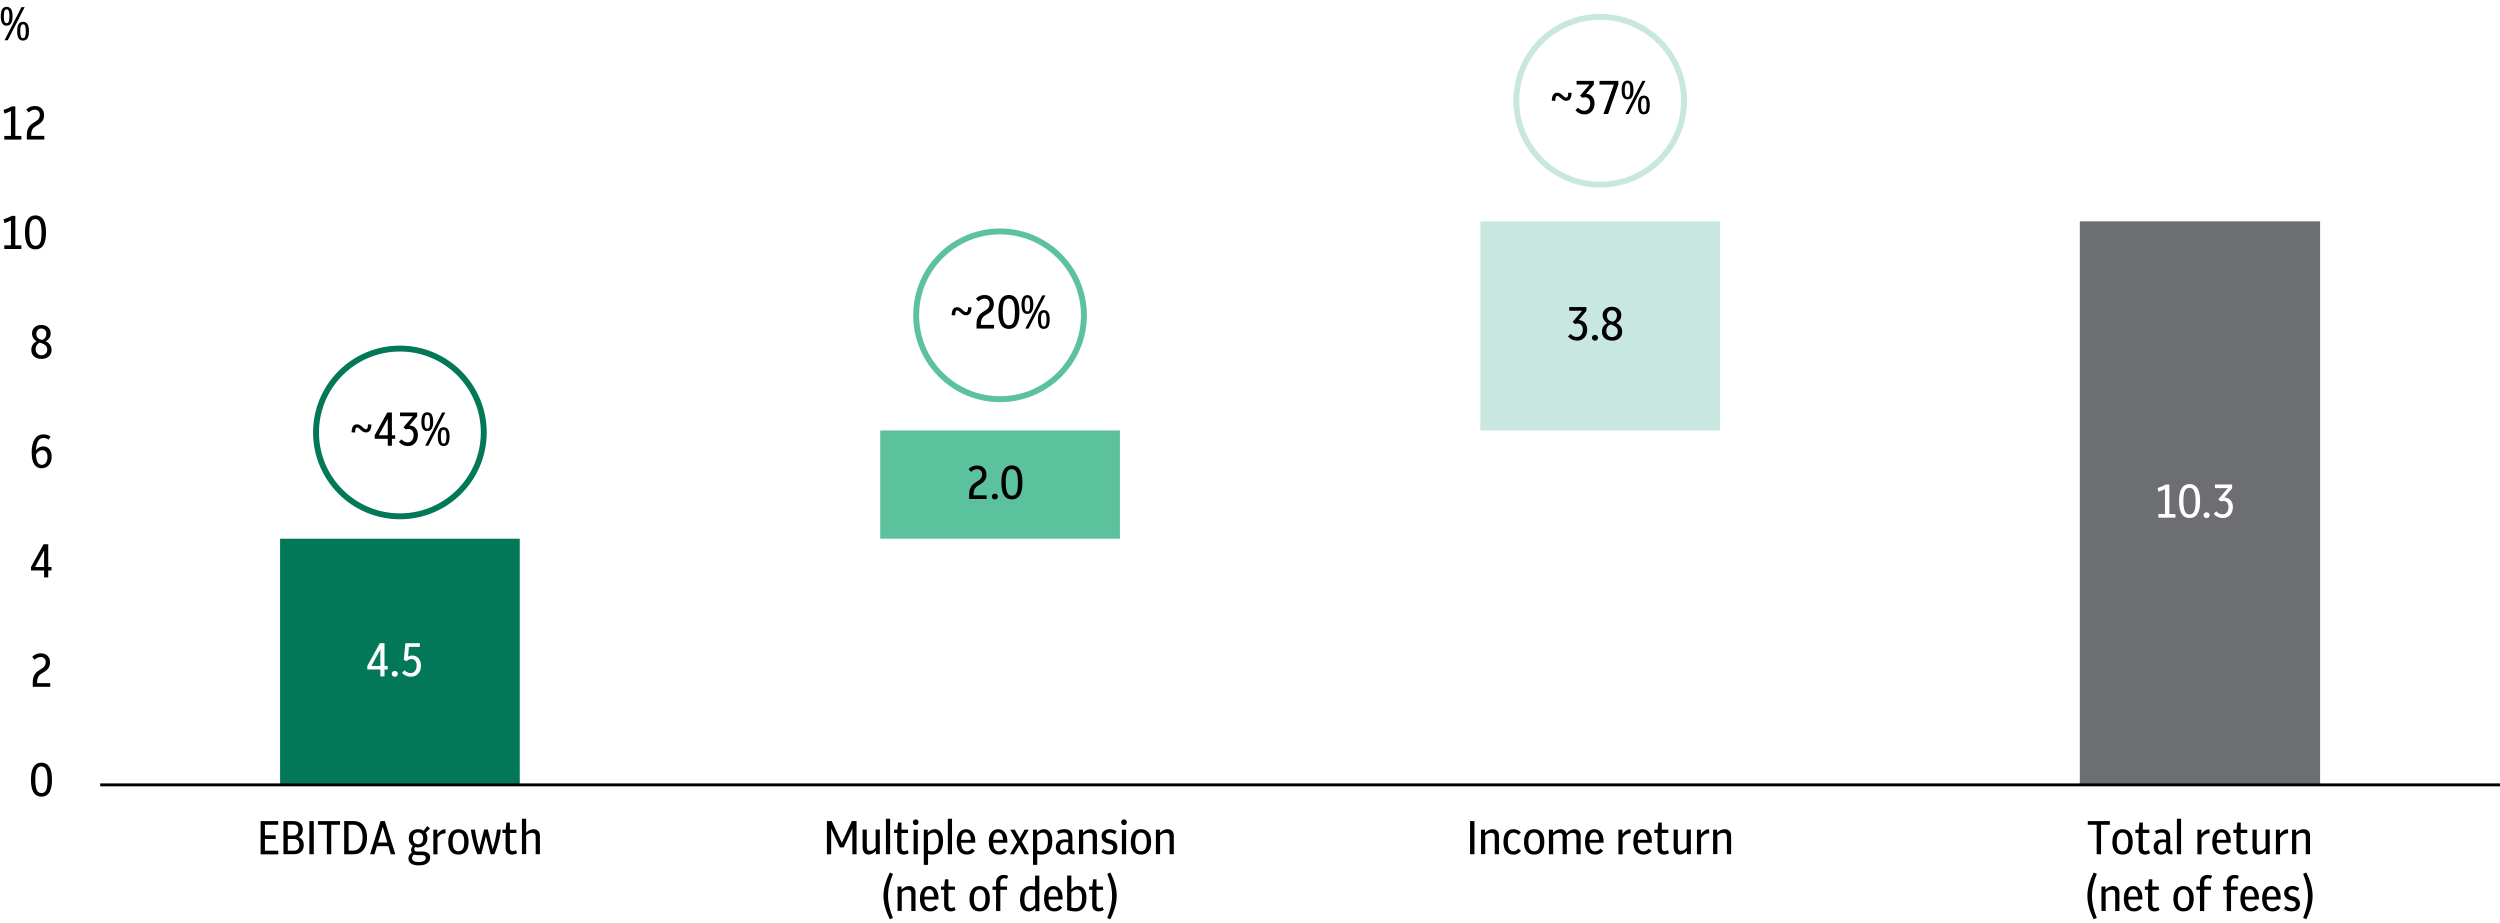 <?xml version="1.0" encoding="UTF-8"?>
<svg id="Layer_2" data-name="Layer 2" xmlns="http://www.w3.org/2000/svg" viewBox="0 0 422.36 155.91">
  <defs>
    <style>
      .cls-1 {
        fill: #fff;
      }

      .cls-2 {
        stroke: #c8e7e0;
      }

      .cls-2, .cls-3, .cls-4, .cls-5 {
        fill: none;
      }

      .cls-2, .cls-3, .cls-5 {
        stroke-miterlimit: 8;
      }

      .cls-3 {
        stroke: #5cc19d;
      }

      .cls-4 {
        stroke: #000;
        stroke-linejoin: round;
        stroke-width: .5px;
      }

      .cls-6 {
        fill: #6d6e71;
      }

      .cls-6, .cls-7, .cls-8, .cls-9 {
        fill-rule: evenodd;
      }

      .cls-7 {
        fill: #027858;
      }

      .cls-8 {
        fill: #5cc19d;
      }

      .cls-9 {
        fill: #c8e7e0;
      }

      .cls-5 {
        stroke: #027858;
      }
    </style>
  </defs>
  <rect class="cls-1" y="0" width="422.36" height="155.91"/>
  <path d="M1.12,4.34c-.34,0-.59-.13-.75-.4-.16-.26-.24-.66-.24-1.19s.08-.93.24-1.19c.16-.27.41-.4.75-.4s.6.13.76.4c.16.27.24.66.24,1.18s-.08.92-.24,1.19c-.16.27-.41.4-.76.4ZM1.12,3.91c.17,0,.29-.09.36-.27.07-.18.11-.48.11-.89s-.04-.72-.11-.9c-.07-.18-.19-.27-.36-.27s-.28.09-.36.27c-.07.18-.11.48-.11.9s.04.71.11.89c.07.18.19.27.36.27ZM.77,6.8L3.63,1.2h.54L1.31,6.8h-.54ZM3.89,6.86c-.34,0-.59-.13-.75-.4s-.24-.66-.24-1.19.08-.93.24-1.19.41-.4.75-.4.6.13.76.4.24.66.24,1.18-.08.92-.24,1.19c-.16.27-.41.4-.76.4ZM3.89,6.44c.17,0,.29-.09.36-.27.07-.18.11-.48.11-.89s-.04-.72-.11-.9-.19-.27-.36-.27-.28.09-.36.27c-.07.18-.11.48-.11.9s.04.71.11.89c.07.18.19.27.36.27Z"/>
  <g>
    <path d="M7,134.59c-.36,0-.68-.1-.94-.29-.26-.19-.47-.5-.61-.92-.14-.42-.22-.97-.22-1.66s.07-1.23.22-1.66c.14-.42.35-.73.61-.92.26-.19.58-.29.94-.29s.68.1.95.29c.26.19.47.5.61.92.14.42.22.97.22,1.66s-.07,1.23-.22,1.66c-.14.42-.35.73-.61.92-.26.19-.58.29-.95.29ZM7,133.98c.23,0,.43-.07.58-.21.15-.14.27-.38.34-.7s.11-.77.11-1.32-.04-1-.12-1.34c-.08-.33-.2-.57-.35-.71-.15-.14-.34-.22-.57-.22s-.42.07-.58.21-.27.38-.34.7c-.08.33-.11.76-.11,1.32s.04,1.01.12,1.34c.08.33.2.57.35.71.15.14.34.22.56.22Z"/>
    <path d="M5.53,116.04v-.71c0-.47.08-.88.24-1.21s.42-.62.79-.85l.56-.36c.22-.15.38-.31.47-.48s.14-.35.14-.55c0-.27-.08-.49-.23-.65-.15-.16-.36-.24-.63-.24-.35,0-.69.16-1.03.47l-.4-.49c.22-.21.45-.36.68-.46.24-.1.49-.14.77-.14.48,0,.86.14,1.14.42.28.28.42.65.42,1.13,0,.33-.07.61-.21.86-.14.25-.37.48-.7.69l-.61.38c-.44.29-.66.75-.66,1.4v.16h2.22v.62h-2.96Z"/>
    <path d="M7.45,97.55v-1.17h-2.21v-.59l2.12-3.84h.79v3.84h.55v.59h-.55v1.17h-.7ZM5.93,95.79h1.52v-2.77l-1.52,2.77Z"/>
    <path d="M7.07,79.12c-.55,0-.97-.22-1.27-.66-.3-.44-.45-1.12-.45-2.06s.18-1.7.53-2.23c.35-.53.84-.79,1.48-.79.44,0,.83.13,1.17.38l-.31.51c-.28-.19-.56-.28-.86-.28-.79,0-1.22.69-1.28,2.07.33-.43.74-.64,1.25-.64.41,0,.75.15,1.01.46.26.31.39.73.39,1.27,0,.39-.07.73-.21,1.02s-.34.52-.58.68c-.25.16-.53.24-.86.24ZM7.15,76.05c-.42,0-.78.25-1.07.74.05,1.16.37,1.74.98,1.74.3,0,.53-.12.7-.37.17-.25.26-.56.26-.95s-.08-.67-.24-.86c-.16-.19-.37-.29-.62-.29Z"/>
    <path d="M7,60.63c-.52,0-.93-.14-1.24-.41-.31-.27-.47-.64-.47-1.11,0-.65.3-1.13.89-1.44-.25-.15-.43-.35-.57-.58-.13-.23-.2-.49-.2-.77s.07-.53.2-.74c.14-.21.32-.38.56-.5.23-.12.5-.18.81-.18s.58.06.82.18.42.29.56.5c.14.21.2.45.2.73,0,.59-.28,1.04-.85,1.34.31.15.56.35.74.6.18.25.26.54.26.88,0,.31-.07.58-.22.8-.14.22-.34.4-.6.52-.26.13-.56.19-.9.19ZM6.03,59c0,.31.09.56.28.74.18.19.42.28.69.28s.52-.09.7-.26c.18-.17.28-.41.28-.7s-.1-.53-.3-.71-.47-.32-.82-.41c-.05-.02-.11-.03-.16-.05-.21.1-.38.25-.5.44s-.18.41-.18.67ZM6.14,56.43c0,.27.08.49.23.64.15.16.4.28.74.36.25-.09.43-.23.55-.41.11-.18.17-.39.17-.62,0-.28-.08-.5-.24-.66s-.37-.24-.61-.24-.45.08-.6.25-.24.39-.24.68Z"/>
    <g>
      <path d="M.73,42.07v-.62h1.12v-4.22c-.18.1-.35.18-.52.25-.17.07-.36.14-.56.21l-.18-.63c.26-.08.51-.17.74-.27.23-.1.45-.21.66-.32h.6v4.98h1.02v.62H.73Z"/>
      <path d="M5.99,42.13c-.36,0-.68-.1-.94-.29-.26-.19-.47-.5-.61-.92-.14-.42-.22-.97-.22-1.66s.07-1.23.22-1.66c.14-.42.35-.73.61-.92.26-.19.58-.29.94-.29s.68.1.95.29c.26.19.47.5.61.92.14.42.22.97.22,1.66s-.07,1.23-.22,1.66c-.14.42-.35.73-.61.92-.26.19-.58.29-.95.29ZM5.99,41.52c.23,0,.43-.07.58-.21.15-.14.27-.37.34-.7s.11-.77.11-1.32-.04-1-.12-1.34c-.08-.33-.2-.57-.35-.71-.15-.14-.34-.22-.57-.22s-.42.07-.58.21-.27.37-.34.7c-.08.33-.11.77-.11,1.32s.04,1.01.12,1.34.2.57.35.71c.15.14.34.22.56.22Z"/>
    </g>
    <g>
      <path d="M.73,23.58v-.62h1.12v-4.22c-.18.1-.35.18-.52.25-.17.07-.36.14-.56.21l-.18-.63c.26-.08.51-.17.74-.27.23-.1.45-.21.66-.32h.6v4.98h1.02v.62H.73Z"/>
      <path d="M4.53,23.58v-.71c0-.47.08-.88.24-1.21.16-.33.42-.62.79-.85l.56-.36c.22-.15.38-.31.47-.48s.14-.35.14-.55c0-.27-.08-.49-.23-.65-.15-.16-.36-.24-.63-.24-.35,0-.69.16-1.03.47l-.4-.49c.22-.21.45-.36.68-.46s.49-.14.77-.14c.48,0,.86.14,1.14.42.28.28.42.65.42,1.13,0,.33-.07.61-.21.86-.14.25-.37.48-.7.69l-.61.38c-.44.29-.66.75-.66,1.4v.16h2.22v.62h-2.96Z"/>
    </g>
  </g>
  <polygon class="cls-8" points="148.71 72.72 189.2 72.72 189.2 91.01 148.71 91.01 148.71 72.72 148.71 72.72"/>
  <polygon class="cls-9" points="250.1 37.4 290.58 37.4 290.58 72.72 250.1 72.72 250.1 37.4 250.1 37.4"/>
  <polygon class="cls-6" points="351.37 37.4 391.97 37.4 391.97 132.6 351.37 132.6 351.37 37.4 351.37 37.4"/>
  <polygon class="cls-7" points="47.32 91.01 87.81 91.01 87.81 132.6 47.32 132.6 47.32 91.01 47.32 91.01"/>
  <g>
    <path class="cls-1" d="M64.26,114.27v-1.17h-2.21v-.59l2.12-3.84h.79v3.84h.55v.59h-.55v1.17h-.71ZM62.74,112.51h1.52v-2.77l-1.52,2.77Z"/>
    <path class="cls-1" d="M66.69,114.34c-.14,0-.26-.05-.36-.14-.1-.1-.15-.22-.15-.36s.05-.26.15-.35c.1-.1.22-.14.36-.14s.27.05.37.14c.1.1.15.21.15.35s-.05.26-.15.36c-.1.1-.22.14-.37.14Z"/>
    <path class="cls-1" d="M69.41,114.34c-.29,0-.56-.06-.82-.18s-.48-.28-.67-.48l.42-.44c.31.32.66.48,1.03.48.3,0,.54-.12.73-.35.19-.23.29-.53.29-.9s-.08-.62-.23-.82-.37-.3-.66-.3c-.31,0-.59.12-.82.35l-.46-.21.27-2.83h2.44v.62h-1.84l-.15,1.65c.22-.12.45-.18.7-.18.44,0,.8.15,1.07.46.28.31.41.73.41,1.26,0,.37-.07.69-.21.97-.14.28-.34.49-.6.65s-.55.23-.9.23Z"/>
  </g>
  <g>
    <path d="M163.73,84.31v-.71c0-.47.08-.88.24-1.21s.42-.62.79-.85l.56-.36c.22-.15.38-.31.47-.48s.14-.35.14-.55c0-.27-.08-.49-.23-.65-.15-.16-.36-.24-.63-.24-.35,0-.69.16-1.03.47l-.4-.49c.22-.21.45-.36.68-.46s.49-.14.77-.14c.48,0,.86.14,1.14.42.28.28.42.65.42,1.13,0,.33-.07.61-.21.86-.14.25-.37.48-.7.69l-.61.38c-.44.29-.66.75-.66,1.4v.16h2.22v.62h-2.96Z"/>
    <path d="M168.07,84.38c-.14,0-.26-.05-.36-.14-.1-.1-.15-.22-.15-.36s.05-.26.15-.35.22-.14.36-.14.27.05.36.14.15.21.15.35-.05.26-.15.36c-.1.1-.22.14-.36.14Z"/>
    <path d="M170.95,84.37c-.36,0-.68-.1-.94-.29-.26-.19-.47-.5-.61-.92-.14-.42-.22-.97-.22-1.66s.07-1.23.22-1.66c.14-.42.35-.73.61-.92.26-.19.58-.29.94-.29s.68.1.95.29c.26.19.47.5.61.92.14.42.22.97.22,1.66s-.07,1.23-.22,1.66c-.14.42-.35.73-.61.92-.26.19-.58.29-.95.29ZM170.95,83.75c.23,0,.43-.07.58-.21.15-.14.27-.38.34-.7s.11-.77.11-1.32-.04-1-.12-1.34c-.08-.33-.2-.57-.35-.71-.15-.14-.34-.22-.57-.22s-.42.07-.58.21-.27.38-.34.7c-.08.33-.11.76-.11,1.32s.04,1.01.12,1.34c.08.33.2.57.35.71.15.14.34.22.56.22Z"/>
  </g>
  <g>
    <path d="M266.45,57.55c-.61,0-1.13-.23-1.54-.7l.42-.44c.33.35.68.52,1.06.52.31,0,.56-.12.74-.35.19-.23.28-.53.28-.88s-.08-.61-.25-.78c-.17-.18-.37-.26-.62-.26-.07,0-.14,0-.21.02-.07.02-.15.04-.24.06l-.4-.35,1.6-1.89h-2.18v-.62h2.91v.63l-1.32,1.57c.43.01.78.16,1.04.44s.4.67.4,1.17c0,.36-.07.68-.21.96-.14.28-.34.5-.59.66-.25.16-.55.24-.89.24Z"/>
    <path d="M269.46,57.56c-.14,0-.26-.05-.36-.14-.1-.1-.15-.22-.15-.36s.05-.26.15-.35c.1-.1.22-.14.36-.14s.27.05.36.14c.1.1.15.21.15.35s-.05.26-.15.36c-.1.1-.22.14-.36.14Z"/>
    <path d="M272.35,57.55c-.52,0-.93-.14-1.24-.41-.31-.27-.47-.64-.47-1.11,0-.65.3-1.13.89-1.44-.25-.15-.43-.35-.57-.58-.13-.23-.2-.49-.2-.77s.07-.53.2-.74c.14-.21.32-.38.56-.5.23-.12.5-.18.81-.18s.58.06.82.18.42.29.56.5c.14.21.2.45.2.73,0,.59-.28,1.04-.85,1.34.31.15.56.35.74.6.18.25.26.54.26.88,0,.31-.07.58-.22.8-.14.22-.34.4-.6.52-.26.13-.56.19-.9.19ZM271.37,55.93c0,.31.09.56.28.74.18.19.42.28.69.28s.52-.09.7-.26c.18-.17.28-.41.28-.7s-.1-.53-.3-.71-.47-.32-.82-.41c-.05-.02-.11-.03-.16-.05-.21.1-.38.25-.5.44s-.18.41-.18.67ZM271.48,53.35c0,.27.08.49.23.64.15.16.4.28.74.36.25-.09.43-.23.55-.41.11-.18.17-.39.17-.62,0-.28-.08-.5-.24-.66s-.37-.24-.61-.24-.45.08-.6.25-.24.39-.24.68Z"/>
  </g>
  <g>
    <path class="cls-1" d="M364.64,87.46v-.62h1.12v-4.22c-.18.1-.35.18-.52.25-.17.07-.36.14-.56.21l-.18-.63c.26-.08.51-.17.74-.27.23-.1.45-.21.66-.32h.6v4.98h1.02v.62h-2.88Z"/>
    <path class="cls-1" d="M369.91,87.52c-.36,0-.68-.1-.94-.29-.26-.19-.47-.5-.61-.92-.14-.42-.22-.97-.22-1.66s.07-1.23.22-1.66c.14-.42.35-.73.61-.92.26-.19.58-.29.94-.29s.68.1.95.29c.26.19.47.5.61.92.14.42.22.97.22,1.66s-.07,1.23-.22,1.66c-.14.42-.35.73-.61.92-.26.19-.58.29-.95.29ZM369.91,86.91c.23,0,.43-.07.58-.21.15-.14.27-.38.34-.7s.11-.77.11-1.32-.04-1-.12-1.34c-.08-.33-.2-.57-.35-.71-.15-.14-.34-.22-.57-.22s-.42.07-.58.21-.27.38-.34.7c-.08.33-.11.76-.11,1.32s.04,1.01.12,1.34c.08.33.2.57.35.71.15.14.34.22.56.22Z"/>
    <path class="cls-1" d="M372.79,87.53c-.14,0-.26-.05-.36-.14-.1-.1-.15-.22-.15-.36s.05-.26.15-.35.22-.14.36-.14.27.05.36.14.15.21.15.35-.05.26-.15.36c-.1.1-.22.14-.36.14Z"/>
    <path class="cls-1" d="M375.54,87.52c-.61,0-1.13-.23-1.54-.7l.42-.44c.33.35.68.52,1.06.52.31,0,.56-.12.74-.35.19-.23.28-.53.28-.88s-.08-.61-.25-.78c-.17-.18-.37-.26-.62-.26-.07,0-.14,0-.21.02-.07.02-.15.04-.24.06l-.4-.35,1.6-1.89h-2.18v-.62h2.91v.63l-1.32,1.57c.43.01.78.16,1.04.44s.4.67.4,1.17c0,.36-.07.68-.21.96-.14.28-.34.5-.59.66s-.55.24-.89.24Z"/>
  </g>
  <g>
    <path d="M44.03,144.32v-5.6h2.97v.62h-2.24v1.78h1.82v.62h-1.82v1.98h2.26v.62h-2.99Z"/>
    <path d="M47.89,144.32v-5.6h1.72c.47,0,.85.13,1.13.39.28.26.42.61.42,1.04,0,.57-.24,1-.73,1.28.59.22.89.67.89,1.34,0,.46-.14.84-.43,1.12-.29.28-.68.42-1.19.42h-1.82ZM49.56,139.31h-.94v1.85h.98c.24,0,.44-.09.59-.26s.22-.41.22-.7-.07-.52-.22-.67-.36-.22-.64-.22ZM49.66,141.74h-1.04v1.98h1.05c.29,0,.51-.09.67-.26.16-.18.24-.41.24-.71s-.08-.55-.24-.74c-.16-.18-.38-.27-.68-.27Z"/>
    <path d="M52.27,144.32v-5.6h.74v5.6h-.74Z"/>
    <path d="M55.22,144.32v-4.98h-1.5v-.62h3.73v.62h-1.49v4.98h-.74Z"/>
    <path d="M58.15,144.32v-5.6h1.62c.46,0,.87.11,1.2.34.34.22.59.54.77.96.18.42.27.91.27,1.48s-.09,1.08-.27,1.5-.44.75-.78.98-.74.34-1.2.34h-1.61ZM59.69,139.33h-.79v4.37h.79c.49,0,.88-.2,1.15-.59s.42-.93.42-1.61-.13-1.21-.41-1.59c-.27-.38-.66-.58-1.16-.58Z"/>
    <path d="M62.53,144.32l1.76-5.6h.73l1.77,5.6h-.77l-.4-1.36h-1.95l-.4,1.36h-.74ZM63.86,142.34h1.58l-.78-2.65-.79,2.65Z"/>
    <path d="M70.63,143.17c-.19,0-.36-.02-.52-.07-.04.06-.07.12-.09.18-.02.06-.04.13-.04.21,0,.1.04.19.11.26.07.07.19.11.34.11h.97c.38,0,.68.09.92.26.23.18.35.42.35.73,0,.41-.16.73-.48.98s-.8.37-1.44.37-1.04-.11-1.33-.33-.42-.5-.42-.84c0-.22.05-.41.16-.57.11-.16.24-.3.41-.41-.08-.12-.12-.26-.12-.42,0-.13.02-.25.07-.37s.12-.24.2-.35c-.2-.13-.36-.3-.48-.52s-.18-.47-.18-.77c0-.32.07-.6.2-.83.14-.23.32-.41.56-.53s.51-.18.81-.18c.36,0,.67.09.94.26l.62-.78.45.4-.72.72c.09.12.16.26.21.42.05.16.07.33.07.52,0,.32-.07.6-.2.82-.14.23-.32.41-.56.53-.24.12-.51.19-.81.19ZM69.61,144.96c0,.21.09.37.27.49.18.12.47.18.88.18s.71-.07.9-.2c.18-.13.27-.29.27-.48,0-.17-.06-.29-.17-.37-.12-.07-.25-.11-.42-.11h-.87c-.21,0-.39-.04-.54-.1-.1.08-.17.17-.23.27-.05.1-.08.21-.08.32ZM70.63,142.63c.25,0,.46-.08.62-.26.16-.17.24-.42.24-.74s-.08-.58-.25-.75-.37-.25-.62-.25-.45.08-.61.25-.24.42-.24.75.08.57.24.74c.16.17.37.26.61.26Z"/>
    <path d="M73.21,144.32v-4.15h.67v.77c.17-.25.36-.45.58-.6.22-.15.44-.23.66-.23h.08s.05,0,.07.02v.67s-.04,0-.06,0h-.04c-.24,0-.46.06-.67.17-.21.12-.4.31-.59.58v2.78h-.71Z"/>
    <path d="M77.45,144.38c-.55,0-.97-.18-1.27-.55s-.45-.9-.45-1.58.15-1.21.45-1.59.72-.57,1.27-.57.97.19,1.27.56.45.9.45,1.59-.15,1.21-.45,1.58-.72.56-1.27.56ZM77.45,143.82c.34,0,.58-.13.74-.39.16-.26.24-.66.24-1.19,0-1.06-.33-1.58-.98-1.58s-.98.53-.98,1.58c0,.53.08.93.24,1.19.16.26.41.39.74.39Z"/>
    <path d="M80.66,144.32c-.17-.38-.32-.81-.47-1.28s-.28-.96-.39-1.46c-.11-.5-.19-.97-.25-1.42h.69c.08.62.19,1.21.31,1.77.13.56.27,1.07.42,1.52l.82-3.3h.63l.82,3.3c.15-.46.29-.97.42-1.53.13-.56.23-1.15.3-1.76h.66c-.05.44-.13.92-.24,1.42-.11.5-.24.99-.39,1.46-.15.48-.31.9-.47,1.27h-.63l-.8-3.04-.79,3.04h-.63Z"/>
    <path d="M86.51,144.38c-.32,0-.59-.1-.79-.29-.2-.19-.3-.47-.3-.82v-2.54h-.54v-.56h.55l.13-1.21h.58v1.21h1.1v.56h-1.1v2.48c0,.22.05.37.14.46.09.09.2.14.32.14.15,0,.34-.06.55-.18l.22.49c-.13.09-.27.16-.42.2-.15.04-.3.06-.45.06Z"/>
    <path d="M88.18,144.32v-6h.71v2.36c.38-.39.79-.59,1.26-.59.33,0,.59.1.78.3.19.2.28.48.28.82v3.1h-.71v-2.98c0-.41-.2-.62-.61-.62-.19,0-.37.04-.55.12-.18.08-.33.19-.45.33v3.14h-.71Z"/>
  </g>
  <g>
    <path d="M139.7,144.32v-5.6h.82l1.7,3.67,1.69-3.67h.8v5.6h-.71v-4.34l-1.46,3.18h-.66l-1.46-3.18v4.34h-.71Z"/>
    <path d="M146.76,144.38c-.69,0-1.03-.47-1.03-1.41v-2.81h.71v2.74c0,.32.04.54.12.66.08.12.22.18.42.18.37,0,.69-.17.95-.52v-3.07h.71v4.15h-.66v-.59c-.35.44-.75.66-1.22.66Z"/>
    <path d="M149.67,144.32v-6h.71v6h-.71Z"/>
    <path d="M152.67,144.38c-.33,0-.59-.1-.79-.29-.2-.19-.3-.47-.3-.82v-2.54h-.54v-.56h.55l.13-1.21h.58v1.21h1.1v.56h-1.1v2.48c0,.22.05.37.14.46.09.09.2.14.32.14.15,0,.34-.06.55-.18l.22.49c-.13.09-.27.16-.42.2-.15.04-.3.06-.45.06Z"/>
    <path d="M154.7,139.4c-.13,0-.25-.05-.34-.14-.09-.1-.14-.21-.14-.35s.05-.25.14-.34c.09-.09.21-.14.34-.14s.25.04.35.14.14.21.14.34-.05.26-.14.35c-.09.1-.21.14-.35.14ZM154.35,144.32v-4.15h.71v4.15h-.71Z"/>
    <path d="M156.07,146.12v-5.95h.66v.54c.18-.21.36-.36.55-.47.19-.1.4-.16.64-.16.42,0,.76.17,1.02.52s.39.84.39,1.47c0,.74-.16,1.31-.49,1.71s-.78.6-1.35.6c-.24,0-.47-.03-.7-.1v1.83h-.71ZM157.73,140.67c-.18,0-.35.04-.51.13-.16.09-.31.21-.44.36v2.53c.12.04.24.08.36.1.12.02.22.03.32.03.75,0,1.13-.58,1.13-1.74,0-.94-.29-1.42-.86-1.42Z"/>
    <path d="M160.13,144.32v-6h.71v6h-.71Z"/>
    <path d="M163.37,144.38c-.54,0-.97-.19-1.28-.56s-.46-.9-.46-1.59.14-1.19.42-1.57c.28-.38.66-.57,1.15-.57.32,0,.6.08.83.25.23.17.41.4.54.7.13.3.19.65.19,1.05v.28h-2.39c.03.98.36,1.46.98,1.46.34,0,.63-.16.89-.48l.46.4c-.35.42-.79.63-1.32.63ZM163.2,140.63c-.49,0-.77.42-.83,1.26h1.66c-.05-.84-.33-1.26-.82-1.26Z"/>
    <path d="M168.79,144.38c-.54,0-.97-.19-1.28-.56s-.46-.9-.46-1.59.14-1.19.42-1.57c.28-.38.66-.57,1.15-.57.32,0,.6.08.83.25.23.17.41.4.54.7.13.3.19.65.19,1.05v.28h-2.39c.03.98.36,1.46.98,1.46.34,0,.63-.16.89-.48l.46.4c-.35.42-.79.63-1.32.63ZM168.63,140.63c-.49,0-.77.42-.83,1.26h1.66c-.05-.84-.33-1.26-.82-1.26Z"/>
    <path d="M170.61,144.32l1.25-2.08-1.19-2.07h.78l.82,1.49.83-1.49h.7l-1.17,2.02,1.22,2.13h-.78l-.86-1.55-.9,1.55h-.7Z"/>
    <path d="M174.52,146.12v-5.95h.66v.54c.18-.21.36-.36.55-.47.19-.1.4-.16.64-.16.42,0,.76.17,1.02.52s.39.84.39,1.47c0,.74-.16,1.31-.49,1.71s-.78.6-1.35.6c-.24,0-.47-.03-.7-.1v1.83h-.71ZM176.18,140.67c-.18,0-.35.04-.51.13-.16.09-.31.21-.44.36v2.53c.12.04.24.08.36.1.12.02.22.03.32.03.75,0,1.13-.58,1.13-1.74,0-.94-.29-1.42-.86-1.42Z"/>
    <path d="M179.61,144.38c-.37,0-.67-.11-.9-.34-.22-.23-.34-.53-.34-.91,0-.41.13-.73.4-.97.26-.23.62-.35,1.08-.35.1,0,.2,0,.3.01s.21.02.32.04v-.42c0-.52-.25-.78-.74-.78-.29,0-.59.09-.92.26l-.24-.51c.41-.22.82-.33,1.26-.33s.78.11,1,.34c.22.23.34.55.34.98v1.94c0,.16.02.27.06.32.04.05.12.08.25.08h.06v.58h-.23c-.38,0-.63-.15-.73-.46-.19.35-.52.53-.98.53ZM179.1,143.13c0,.23.05.42.16.55s.26.2.46.2c.21,0,.39-.08.54-.24.15-.16.22-.39.22-.68v-.63c-.19-.04-.36-.06-.5-.06-.29,0-.51.08-.66.23s-.22.37-.22.64Z"/>
    <path d="M182.29,144.32v-4.15h.67v.55c.38-.42.81-.63,1.3-.63.33,0,.59.1.78.3.19.2.28.48.28.82v3.1h-.71v-2.98c0-.41-.2-.62-.61-.62-.19,0-.37.04-.55.12-.18.08-.33.19-.45.33v3.14h-.71Z"/>
    <path d="M187.36,144.38c-.24,0-.46-.04-.69-.11-.22-.07-.43-.17-.61-.31l.3-.5c.17.11.34.2.51.26.17.06.33.1.48.1.22,0,.39-.06.52-.17s.19-.26.19-.46c0-.31-.18-.52-.54-.62l-.43-.11c-.31-.08-.55-.23-.73-.44s-.26-.46-.26-.75c0-.36.13-.65.39-.86s.59-.33.99-.33c.2,0,.4.03.6.09.19.06.38.15.56.28l-.28.5c-.16-.1-.31-.17-.45-.22s-.28-.08-.42-.08c-.19,0-.35.05-.48.15s-.19.24-.19.41c0,.13.04.25.12.35s.21.18.39.22l.43.12c.33.09.58.24.75.45.17.21.26.46.26.76,0,.38-.13.69-.38.92-.26.23-.6.34-1.02.34Z"/>
    <path d="M189.89,139.4c-.13,0-.25-.05-.34-.14-.09-.1-.14-.21-.14-.35s.05-.25.14-.34c.09-.09.21-.14.34-.14s.25.04.35.14.14.21.14.34-.05.26-.14.35c-.09.1-.21.14-.35.14ZM189.54,144.32v-4.15h.71v4.15h-.71Z"/>
    <path d="M192.76,144.38c-.55,0-.97-.18-1.27-.55-.3-.37-.45-.9-.45-1.58s.15-1.21.45-1.59c.3-.38.72-.57,1.27-.57s.97.19,1.27.56.45.9.45,1.59-.15,1.21-.45,1.58-.72.56-1.27.56ZM192.76,143.82c.34,0,.58-.13.74-.39.16-.26.24-.66.24-1.19,0-1.06-.33-1.58-.98-1.58s-.98.53-.98,1.58c0,.53.08.93.24,1.19.16.26.41.39.74.39Z"/>
    <path d="M195.28,144.32v-4.15h.67v.55c.38-.42.81-.63,1.3-.63.33,0,.59.1.78.3.19.2.28.48.28.82v3.1h-.71v-2.98c0-.41-.2-.62-.61-.62-.19,0-.37.04-.55.12-.18.08-.33.19-.45.33v3.14h-.71Z"/>
    <path d="M150.32,155.3c-.34-.69-.6-1.36-.78-2.01-.19-.65-.28-1.3-.28-1.94s.09-1.28.28-1.93c.19-.65.45-1.32.78-2.01l.54.22c-.28.69-.49,1.33-.62,1.92-.14.59-.21,1.19-.21,1.79s.07,1.2.2,1.8c.14.6.34,1.24.62,1.94l-.53.22Z"/>
    <path d="M151.64,153.92v-4.15h.67v.55c.38-.42.81-.63,1.3-.63.33,0,.59.1.78.3.19.2.28.48.28.82v3.1h-.71v-2.98c0-.41-.2-.62-.61-.62-.19,0-.37.04-.55.12-.18.08-.33.19-.45.33v3.14h-.71Z"/>
    <path d="M157.16,153.98c-.54,0-.97-.19-1.28-.56s-.46-.9-.46-1.59.14-1.19.42-1.57c.28-.38.66-.57,1.15-.57.32,0,.6.08.83.25.23.17.41.4.54.7.13.3.19.65.19,1.05v.28h-2.39c.03.98.36,1.46.98,1.46.34,0,.63-.16.89-.48l.46.4c-.35.42-.79.63-1.32.63ZM156.99,150.23c-.49,0-.77.42-.83,1.26h1.66c-.05-.84-.33-1.26-.82-1.26Z"/>
    <path d="M160.6,153.98c-.33,0-.59-.1-.79-.29-.2-.19-.3-.47-.3-.82v-2.54h-.54v-.56h.55l.13-1.21h.58v1.21h1.1v.56h-1.1v2.48c0,.22.05.37.14.46.09.09.2.14.32.14.15,0,.34-.06.55-.18l.22.49c-.13.09-.27.16-.42.2-.15.04-.3.06-.45.06Z"/>
    <path d="M165.51,153.98c-.55,0-.97-.18-1.27-.55-.3-.37-.45-.9-.45-1.58s.15-1.21.45-1.59c.3-.38.72-.57,1.27-.57s.97.19,1.27.56.45.9.45,1.59-.15,1.21-.45,1.58-.72.56-1.27.56ZM165.51,153.42c.34,0,.58-.13.74-.39.16-.26.24-.66.24-1.19,0-1.06-.33-1.58-.98-1.58s-.98.53-.98,1.58c0,.53.08.93.24,1.19.16.26.41.39.74.39Z"/>
    <path d="M168.28,153.92v-3.59h-.61v-.56h.61v-.66c0-.44.12-.77.38-.98s.55-.32.91-.32c.15,0,.29.02.42.05.13.03.24.07.34.13l-.22.49c-.15-.07-.31-.11-.48-.11s-.32.06-.44.18c-.13.12-.19.31-.19.56v.66h1.13v.56h-1.13v3.59h-.71Z"/>
    <path d="M173.74,153.98c-.42,0-.76-.17-1.02-.52s-.39-.83-.39-1.46c0-.74.16-1.31.49-1.71.33-.4.77-.6,1.34-.6.23,0,.47.03.71.1v-1.86h.72v6h-.67v-.55c-.18.21-.36.36-.54.46s-.4.15-.64.15ZM173.07,151.99c0,.47.07.83.22,1.06.15.24.36.35.64.35.18,0,.35-.04.51-.13.16-.09.31-.21.44-.36v-2.54c-.12-.04-.24-.07-.36-.09s-.23-.03-.33-.03c-.75,0-1.12.58-1.12,1.74Z"/>
    <path d="M178.13,153.98c-.54,0-.97-.19-1.28-.56s-.46-.9-.46-1.59.14-1.19.42-1.57c.28-.38.66-.57,1.15-.57.32,0,.6.08.83.25.23.17.41.4.54.7.13.3.19.65.19,1.05v.28h-2.39c.03.98.36,1.46.98,1.46.34,0,.63-.16.89-.48l.46.4c-.35.42-.79.63-1.32.63ZM177.96,150.23c-.49,0-.77.42-.83,1.26h1.66c-.05-.84-.33-1.26-.82-1.26Z"/>
    <path d="M181.69,153.98c-.49,0-.95-.08-1.4-.22v-5.84h.71v2.34c.17-.19.35-.33.53-.43.18-.09.38-.14.61-.14.42,0,.76.17,1.02.52s.39.84.39,1.46c0,.75-.17,1.32-.5,1.72-.33.4-.79.6-1.36.6ZM181.95,150.27c-.18,0-.35.04-.51.13-.16.09-.31.21-.44.36v2.57c.24.06.46.09.68.09.75,0,1.13-.58,1.13-1.74,0-.94-.29-1.42-.86-1.42Z"/>
    <path d="M185.62,153.98c-.33,0-.59-.1-.79-.29-.2-.19-.3-.47-.3-.82v-2.54h-.54v-.56h.55l.13-1.21h.58v1.21h1.1v.56h-1.1v2.48c0,.22.05.37.14.46.09.09.2.14.32.14.15,0,.34-.06.55-.18l.22.49c-.13.09-.27.16-.42.2-.15.04-.3.06-.45.06Z"/>
    <path d="M187.59,155.3l-.53-.22c.28-.69.48-1.33.62-1.93.13-.6.2-1.2.2-1.81s-.07-1.2-.2-1.79c-.14-.59-.34-1.23-.62-1.92l.54-.22c.34.69.6,1.36.78,2.01s.28,1.29.28,1.93-.09,1.29-.28,1.94-.45,1.32-.78,2.01Z"/>
  </g>
  <g>
    <path d="M248.36,144.32v-5.6h.74v5.6h-.74Z"/>
    <path d="M250.21,144.32v-4.15h.67v.55c.38-.42.81-.63,1.3-.63.33,0,.59.1.78.3.19.2.28.48.28.82v3.1h-.71v-2.98c0-.41-.2-.62-.61-.62-.19,0-.37.04-.55.12-.18.08-.33.19-.45.33v3.14h-.71Z"/>
    <path d="M255.67,144.38c-.52,0-.93-.19-1.23-.56s-.44-.91-.44-1.59.15-1.21.44-1.58.71-.56,1.24-.56c.5,0,.92.18,1.26.53l-.39.44c-.24-.26-.52-.38-.83-.38-.66,0-.98.51-.98,1.54,0,.52.08.92.25,1.19.16.27.4.41.71.41s.58-.16.82-.46l.45.39c-.18.22-.38.38-.58.49-.21.11-.45.16-.71.16Z"/>
    <path d="M259.19,144.38c-.55,0-.97-.18-1.27-.55-.3-.37-.45-.9-.45-1.58s.15-1.21.45-1.59c.3-.38.72-.57,1.27-.57s.97.19,1.27.56.45.9.45,1.59-.15,1.21-.45,1.58-.72.56-1.27.56ZM259.19,143.82c.34,0,.58-.13.74-.39.16-.26.24-.66.24-1.19,0-1.06-.33-1.58-.98-1.58s-.98.53-.98,1.58c0,.53.08.93.24,1.19.16.26.41.39.74.39Z"/>
    <path d="M261.68,144.32v-4.15h.68v.55c.19-.2.39-.36.62-.47s.46-.16.69-.16c.25,0,.46.06.63.19s.29.31.36.54c.19-.23.39-.41.62-.54.23-.13.47-.19.72-.19.31,0,.57.1.76.3.19.2.28.48.28.82v3.1h-.71v-2.98c0-.41-.2-.62-.59-.62-.2,0-.39.05-.58.15-.19.1-.34.23-.45.39v3.06h-.71v-2.98c0-.41-.2-.62-.59-.62-.18,0-.37.04-.55.13-.19.08-.34.2-.46.34v3.14h-.71Z"/>
    <path d="M269.52,144.38c-.54,0-.97-.19-1.28-.56s-.46-.9-.46-1.59.14-1.19.42-1.57c.28-.38.66-.57,1.15-.57.32,0,.6.08.83.25.23.17.41.4.54.7s.19.65.19,1.05v.28h-2.39c.03.98.36,1.46.98,1.46.34,0,.63-.16.89-.48l.46.4c-.35.42-.79.63-1.32.63ZM269.35,140.63c-.49,0-.77.42-.83,1.26h1.65c-.05-.84-.33-1.26-.82-1.26Z"/>
    <path d="M273.43,144.32v-4.15h.67v.77c.17-.25.36-.45.58-.6.22-.15.44-.23.66-.23h.08s.05,0,.07.02v.67s-.04,0-.06,0h-.04c-.24,0-.46.06-.67.17-.21.12-.4.31-.59.58v2.78h-.71Z"/>
    <path d="M277.68,144.38c-.54,0-.97-.19-1.28-.56s-.46-.9-.46-1.59.14-1.19.42-1.57c.28-.38.66-.57,1.15-.57.32,0,.6.08.83.25.23.17.41.4.54.7s.19.65.19,1.05v.28h-2.39c.03.98.36,1.46.98,1.46.34,0,.63-.16.89-.48l.46.4c-.35.42-.79.63-1.32.63ZM277.51,140.63c-.49,0-.77.42-.83,1.26h1.65c-.05-.84-.33-1.26-.82-1.26Z"/>
    <path d="M281.12,144.38c-.33,0-.59-.1-.79-.29-.2-.19-.3-.47-.3-.82v-2.54h-.54v-.56h.55l.13-1.21h.58v1.21h1.1v.56h-1.1v2.48c0,.22.05.37.14.46.09.09.2.14.32.14.15,0,.34-.06.55-.18l.22.49c-.13.09-.27.16-.42.2s-.3.06-.45.06Z"/>
    <path d="M283.78,144.38c-.69,0-1.03-.47-1.03-1.41v-2.81h.71v2.74c0,.32.04.54.12.66.08.12.22.18.42.18.37,0,.69-.17.95-.52v-3.07h.71v4.15h-.66v-.59c-.35.44-.75.66-1.22.66Z"/>
    <path d="M286.69,144.32v-4.15h.67v.77c.17-.25.36-.45.58-.6.22-.15.44-.23.66-.23h.08s.05,0,.07.02v.67s-.04,0-.06,0h-.04c-.24,0-.46.06-.67.17-.21.12-.4.31-.59.58v2.78h-.71Z"/>
    <path d="M289.42,144.32v-4.15h.67v.55c.38-.42.81-.63,1.3-.63.33,0,.59.1.78.3.19.2.29.48.29.82v3.1h-.71v-2.98c0-.41-.2-.62-.61-.62-.19,0-.37.04-.55.12-.18.08-.33.19-.45.33v3.14h-.71Z"/>
  </g>
  <g>
    <path d="M354.22,144.32v-4.98h-1.5v-.62h3.73v.62h-1.49v4.98h-.74Z"/>
    <path d="M358.59,144.38c-.55,0-.97-.18-1.27-.55-.3-.37-.45-.9-.45-1.58s.15-1.21.45-1.59c.3-.38.72-.57,1.27-.57s.97.19,1.27.56.45.9.45,1.59-.15,1.21-.45,1.58-.72.56-1.27.56ZM358.59,143.82c.34,0,.58-.13.74-.39.16-.26.24-.66.24-1.19,0-1.06-.33-1.58-.98-1.58s-.98.53-.98,1.58c0,.53.08.93.24,1.19.16.26.41.39.74.39Z"/>
    <path d="M362.39,144.38c-.33,0-.59-.1-.79-.29-.2-.19-.3-.47-.3-.82v-2.54h-.54v-.56h.55l.13-1.21h.58v1.21h1.1v.56h-1.1v2.48c0,.22.05.37.14.46.09.09.2.14.32.14.15,0,.34-.06.55-.18l.22.49c-.13.09-.27.16-.42.2-.15.04-.3.06-.45.06Z"/>
    <path d="M365.09,144.38c-.37,0-.67-.11-.9-.34-.22-.23-.34-.53-.34-.91,0-.41.13-.73.4-.97.26-.23.62-.35,1.08-.35.1,0,.2,0,.3.01s.21.02.32.04v-.42c0-.52-.25-.78-.74-.78-.29,0-.59.09-.92.26l-.24-.51c.41-.22.82-.33,1.26-.33s.78.11,1,.34c.22.23.34.55.34.98v1.94c0,.16.02.27.06.32.04.05.12.08.25.08h.06v.58h-.23c-.38,0-.63-.15-.73-.46-.19.35-.52.53-.98.53ZM364.58,143.13c0,.23.05.42.16.55s.26.2.46.2c.21,0,.39-.08.54-.24.15-.16.22-.39.22-.68v-.63c-.19-.04-.36-.06-.5-.06-.29,0-.51.08-.66.23s-.22.37-.22.64Z"/>
    <path d="M367.77,144.32v-6h.71v6h-.71Z"/>
    <path d="M371.24,144.32v-4.15h.67v.77c.17-.25.36-.45.58-.6.22-.15.44-.23.66-.23h.08s.05,0,.07.02v.67s-.04,0-.06,0h-.04c-.24,0-.46.06-.67.17-.21.12-.4.31-.59.58v2.78h-.71Z"/>
    <path d="M375.49,144.38c-.54,0-.97-.19-1.28-.56s-.46-.9-.46-1.59.14-1.19.42-1.57c.28-.38.66-.57,1.15-.57.32,0,.6.08.83.25.23.17.41.4.54.7.13.3.19.65.19,1.05v.28h-2.39c.03.98.36,1.46.98,1.46.34,0,.63-.16.89-.48l.46.4c-.35.42-.79.63-1.32.63ZM375.32,140.63c-.49,0-.77.42-.83,1.26h1.66c-.05-.84-.33-1.26-.82-1.26Z"/>
    <path d="M378.93,144.38c-.33,0-.59-.1-.79-.29-.2-.19-.3-.47-.3-.82v-2.54h-.54v-.56h.55l.13-1.21h.58v1.21h1.1v.56h-1.1v2.48c0,.22.05.37.14.46.09.09.2.14.32.14.15,0,.34-.06.55-.18l.22.49c-.13.09-.27.16-.42.2-.15.04-.3.06-.45.06Z"/>
    <path d="M381.58,144.38c-.69,0-1.03-.47-1.03-1.41v-2.81h.71v2.74c0,.32.04.54.12.66.08.12.22.18.42.18.37,0,.69-.17.95-.52v-3.07h.71v4.15h-.66v-.59c-.35.44-.75.66-1.22.66Z"/>
    <path d="M384.5,144.32v-4.15h.67v.77c.17-.25.36-.45.58-.6.22-.15.44-.23.66-.23h.08s.05,0,.07.02v.67s-.04,0-.06,0h-.04c-.24,0-.46.06-.67.17-.21.12-.4.31-.59.58v2.78h-.71Z"/>
    <path d="M387.23,144.32v-4.15h.67v.55c.38-.42.81-.63,1.3-.63.33,0,.59.1.78.3.19.2.28.48.28.82v3.1h-.71v-2.98c0-.41-.2-.62-.61-.62-.19,0-.37.04-.55.12-.18.08-.33.19-.45.33v3.14h-.71Z"/>
    <path d="M353.71,155.3c-.34-.69-.6-1.36-.78-2.01-.19-.65-.28-1.3-.28-1.94s.09-1.28.28-1.93c.19-.65.45-1.32.78-2.01l.54.22c-.28.69-.49,1.33-.62,1.92-.14.59-.21,1.19-.21,1.79s.07,1.2.2,1.8c.14.6.34,1.24.62,1.94l-.53.22Z"/>
    <path d="M355.03,153.92v-4.15h.67v.55c.38-.42.81-.63,1.3-.63.33,0,.59.1.78.3.19.2.28.48.28.82v3.1h-.71v-2.98c0-.41-.2-.62-.61-.62-.19,0-.37.04-.55.12-.18.08-.33.19-.45.33v3.14h-.71Z"/>
    <path d="M360.55,153.98c-.54,0-.97-.19-1.28-.56s-.46-.9-.46-1.59.14-1.19.42-1.57c.28-.38.66-.57,1.15-.57.32,0,.6.08.83.25.23.17.41.4.54.7.13.3.19.65.19,1.05v.28h-2.39c.03.98.36,1.46.98,1.46.34,0,.63-.16.89-.48l.46.4c-.35.42-.79.63-1.32.63ZM360.38,150.23c-.49,0-.77.42-.83,1.26h1.66c-.05-.84-.33-1.26-.82-1.26Z"/>
    <path d="M363.99,153.98c-.33,0-.59-.1-.79-.29-.2-.19-.3-.47-.3-.82v-2.54h-.54v-.56h.55l.13-1.21h.58v1.21h1.1v.56h-1.1v2.48c0,.22.05.37.14.46.09.09.2.14.32.14.15,0,.34-.06.55-.18l.22.49c-.13.09-.27.16-.42.2-.15.04-.3.06-.45.06Z"/>
    <path d="M368.9,153.98c-.55,0-.97-.18-1.27-.55-.3-.37-.45-.9-.45-1.58s.15-1.21.45-1.59c.3-.38.72-.57,1.27-.57s.97.19,1.27.56.45.9.45,1.59-.15,1.21-.45,1.58-.72.56-1.27.56ZM368.9,153.42c.34,0,.58-.13.74-.39.16-.26.24-.66.24-1.19,0-1.06-.33-1.58-.98-1.58s-.98.53-.98,1.58c0,.53.08.93.24,1.19.16.26.41.39.74.39Z"/>
    <path d="M371.67,153.92v-3.59h-.61v-.56h.61v-.66c0-.44.12-.77.38-.98s.55-.32.91-.32c.15,0,.29.02.42.05.13.03.24.07.34.13l-.22.49c-.15-.07-.31-.11-.48-.11s-.32.06-.44.18c-.13.12-.19.31-.19.56v.66h1.13v.56h-1.13v3.59h-.71Z"/>
    <path d="M376.2,153.92v-3.59h-.61v-.56h.61v-.66c0-.44.12-.77.38-.98s.55-.32.91-.32c.15,0,.29.02.42.05.13.03.24.07.34.13l-.22.49c-.15-.07-.31-.11-.48-.11s-.32.06-.44.18c-.13.12-.19.31-.19.56v.66h1.13v.56h-1.13v3.59h-.71Z"/>
    <path d="M380.24,153.98c-.54,0-.97-.19-1.28-.56s-.46-.9-.46-1.59.14-1.19.42-1.57c.28-.38.66-.57,1.15-.57.32,0,.6.08.83.25.23.17.41.4.54.7.13.3.19.65.19,1.05v.28h-2.39c.03.98.36,1.46.98,1.46.34,0,.63-.16.89-.48l.46.4c-.35.42-.79.63-1.32.63ZM380.08,150.23c-.49,0-.77.42-.83,1.26h1.66c-.05-.84-.33-1.26-.82-1.26Z"/>
    <path d="M383.92,153.98c-.54,0-.97-.19-1.28-.56s-.46-.9-.46-1.59.14-1.19.42-1.57c.28-.38.66-.57,1.15-.57.32,0,.6.08.83.25.23.17.41.4.54.7.13.3.19.65.19,1.05v.28h-2.39c.03.98.36,1.46.98,1.46.34,0,.63-.16.89-.48l.46.4c-.35.42-.79.63-1.32.63ZM383.76,150.23c-.49,0-.77.42-.83,1.26h1.66c-.05-.84-.33-1.26-.82-1.26Z"/>
    <path d="M387.16,153.98c-.24,0-.46-.04-.69-.11-.22-.07-.43-.17-.61-.31l.3-.5c.17.11.34.2.51.26.17.06.33.1.48.1.22,0,.39-.06.52-.17s.19-.26.19-.46c0-.31-.18-.52-.54-.62l-.43-.11c-.31-.08-.55-.23-.73-.44s-.26-.46-.26-.75c0-.36.13-.65.39-.86s.59-.33.99-.33c.2,0,.4.03.6.09.19.06.38.15.56.28l-.28.5c-.16-.1-.31-.17-.45-.22s-.28-.08-.42-.08c-.19,0-.35.05-.48.15s-.19.24-.19.41c0,.13.04.25.12.35s.21.18.39.22l.43.12c.33.09.58.24.75.45.17.21.26.46.26.76,0,.38-.13.69-.38.92-.26.23-.6.34-1.02.34Z"/>
    <path d="M389.63,155.3l-.53-.22c.28-.69.48-1.33.62-1.93.13-.6.2-1.2.2-1.81s-.07-1.2-.2-1.79c-.14-.59-.34-1.23-.62-1.92l.54-.22c.34.69.6,1.36.78,2.01s.28,1.29.28,1.93-.09,1.29-.28,1.94-.45,1.32-.78,2.01Z"/>
  </g>
  <g>
    <g>
      <path d="M59.97,73.07l-.58-.03c.02-.47.11-.82.26-1.03.15-.21.36-.32.64-.32.16,0,.3.03.43.09.13.06.26.14.38.25l.3.27c.16.14.29.22.4.22.07,0,.14-.02.19-.06s.09-.12.12-.24c.03-.12.05-.29.06-.53l.58.03c-.02.47-.11.81-.26,1.02-.15.21-.36.32-.64.32-.15,0-.3-.03-.43-.09s-.26-.14-.38-.25l-.3-.27c-.17-.15-.3-.22-.4-.22-.07,0-.13.02-.18.06-.05.04-.1.12-.12.24-.03.12-.05.3-.06.53Z"/>
      <path d="M65.51,75.3v-1.17h-2.21v-.59l2.12-3.84h.79v3.84h.55v.59h-.55v1.17h-.71ZM63.99,73.54h1.52v-2.77l-1.52,2.77Z"/>
      <path d="M68.93,75.36c-.61,0-1.12-.23-1.54-.7l.42-.44c.32.35.68.52,1.05.52.31,0,.56-.12.74-.35.19-.23.28-.53.28-.88s-.08-.61-.25-.78c-.17-.18-.38-.26-.62-.26-.07,0-.14,0-.21.02-.07.02-.15.04-.24.06l-.4-.35,1.6-1.89h-2.18v-.62h2.91v.63l-1.32,1.57c.43.01.78.16,1.04.44s.39.67.39,1.17c0,.36-.07.68-.21.96-.14.28-.34.5-.59.66-.25.16-.55.24-.89.24Z"/>
      <path d="M72.18,72.83c-.34,0-.59-.13-.75-.4-.16-.26-.24-.66-.24-1.19s.08-.93.24-1.19c.16-.27.41-.4.75-.4s.6.13.76.4c.16.27.24.66.24,1.18s-.08.92-.24,1.19c-.16.27-.41.4-.76.4ZM72.18,72.41c.17,0,.29-.09.37-.27.07-.18.11-.48.11-.89s-.04-.72-.11-.9c-.07-.18-.19-.27-.37-.27s-.28.09-.36.27c-.07.18-.11.48-.11.9s.04.71.11.89c.07.18.19.27.36.27ZM71.83,75.3l2.86-5.6h.54l-2.86,5.6h-.54ZM74.95,75.36c-.34,0-.59-.13-.75-.4s-.24-.66-.24-1.19.08-.93.24-1.19.41-.4.75-.4.6.13.76.4c.16.27.24.66.24,1.18s-.08.92-.24,1.19c-.16.27-.41.4-.76.4ZM74.95,74.94c.17,0,.29-.09.37-.27.07-.18.11-.48.11-.89s-.04-.72-.11-.9-.19-.27-.37-.27-.28.09-.36.27-.11.48-.11.9.04.71.11.89c.07.18.19.27.36.27Z"/>
    </g>
    <path class="cls-5" d="M53.39,73.06c0-7.83,6.35-14.17,14.17-14.17s14.17,6.35,14.17,14.17-6.35,14.17-14.17,14.17-14.17-6.35-14.17-14.17h0Z"/>
  </g>
  <g>
    <g>
      <path d="M161.35,53.28l-.58-.03c.02-.47.11-.82.26-1.03.15-.21.36-.32.64-.32.16,0,.3.03.43.09.13.06.26.14.38.25l.3.27c.16.14.29.22.4.22.07,0,.14-.02.19-.06s.09-.12.12-.24c.03-.12.05-.29.06-.53l.58.03c-.02.47-.11.81-.26,1.02s-.36.32-.64.32c-.16,0-.3-.03-.43-.09-.13-.06-.26-.14-.38-.25l-.3-.27c-.17-.15-.3-.22-.4-.22-.07,0-.13.02-.18.06s-.09.12-.12.24c-.03.12-.05.3-.06.53Z"/>
      <path d="M164.98,55.51v-.71c0-.47.08-.88.24-1.21.16-.33.42-.62.79-.85l.56-.36c.22-.15.38-.31.47-.48s.14-.35.14-.55c0-.27-.08-.49-.23-.65-.15-.16-.36-.24-.63-.24-.35,0-.69.16-1.03.47l-.4-.49c.22-.21.45-.36.68-.46s.49-.14.77-.14c.48,0,.86.14,1.14.42.28.28.42.65.42,1.13,0,.33-.07.61-.21.86-.14.25-.37.48-.7.69l-.61.38c-.44.29-.66.75-.66,1.4v.16h2.22v.62h-2.96Z"/>
      <path d="M170.44,55.57c-.36,0-.68-.1-.94-.29-.26-.19-.47-.5-.61-.92-.14-.42-.22-.97-.22-1.66s.07-1.23.22-1.66c.14-.42.35-.73.61-.92.26-.19.58-.29.94-.29s.68.1.95.29c.26.19.47.5.61.92.14.42.22.97.22,1.66s-.07,1.23-.22,1.66c-.14.42-.35.73-.61.92-.26.19-.58.29-.95.29ZM170.44,54.95c.23,0,.43-.07.58-.21.15-.14.27-.37.34-.7s.11-.77.11-1.32-.04-1-.12-1.34c-.08-.33-.2-.57-.35-.71-.15-.14-.34-.22-.57-.22s-.42.07-.58.21-.27.37-.34.7c-.08.33-.11.77-.11,1.32s.04,1.01.12,1.34.2.57.35.71c.15.14.34.22.56.22Z"/>
      <path d="M173.57,53.04c-.34,0-.59-.13-.75-.4-.16-.26-.24-.66-.24-1.19s.08-.93.24-1.19c.16-.27.41-.4.75-.4s.6.13.76.4c.16.27.24.66.24,1.18s-.08.92-.24,1.19c-.16.27-.41.4-.76.4ZM173.57,52.62c.17,0,.29-.09.36-.27.07-.18.11-.48.11-.89s-.04-.72-.11-.9c-.07-.18-.19-.27-.36-.27s-.28.09-.36.27c-.07.18-.11.48-.11.9s.04.71.11.89c.07.18.19.27.36.27ZM173.22,55.51l2.86-5.6h.54l-2.86,5.6h-.54ZM176.34,55.57c-.34,0-.59-.13-.75-.4s-.24-.66-.24-1.19.08-.93.24-1.19.41-.4.75-.4.6.13.76.4.24.66.24,1.18-.08.92-.24,1.19c-.16.27-.41.4-.76.4ZM176.34,55.15c.17,0,.29-.09.36-.27.07-.18.11-.48.11-.89s-.04-.72-.11-.9-.19-.27-.36-.27-.28.09-.36.27c-.07.18-.11.48-.11.9s.04.71.11.89c.07.18.19.27.36.27Z"/>
    </g>
    <path class="cls-3" d="M154.78,53.27c0-7.83,6.35-14.17,14.17-14.17s14.17,6.35,14.17,14.17-6.35,14.17-14.17,14.17-14.17-6.35-14.17-14.17h0Z"/>
  </g>
  <g>
    <g>
      <path d="M262.74,17.04l-.58-.03c.02-.47.11-.82.26-1.03.15-.21.36-.32.64-.32.16,0,.3.03.43.09.13.06.26.14.38.25l.3.27c.16.14.29.22.4.22.07,0,.14-.02.19-.06s.09-.12.12-.24c.03-.12.05-.29.06-.53l.58.03c-.02.47-.11.81-.26,1.02s-.36.32-.64.32c-.16,0-.3-.03-.43-.09-.13-.06-.26-.14-.38-.25l-.3-.27c-.17-.15-.3-.22-.4-.22-.07,0-.13.02-.18.06s-.09.12-.12.24c-.03.12-.05.3-.06.53Z"/>
      <path d="M267.7,19.33c-.61,0-1.13-.23-1.54-.7l.42-.44c.33.35.68.52,1.06.52.31,0,.56-.12.74-.35.19-.23.28-.53.28-.88s-.08-.61-.25-.78c-.17-.18-.37-.26-.62-.26-.07,0-.14,0-.21.02-.07.02-.15.04-.24.06l-.4-.35,1.6-1.89h-2.18v-.62h2.91v.63l-1.32,1.57c.43.01.78.16,1.04.44s.4.67.4,1.17c0,.36-.07.68-.21.96-.14.28-.34.5-.59.66-.25.16-.55.24-.89.24Z"/>
      <path d="M270.89,19.26l1.76-4.97h-2.42v-.63h3.18v.62l-1.73,4.98h-.78Z"/>
      <path d="M274.96,16.8c-.34,0-.59-.13-.75-.4-.16-.26-.24-.66-.24-1.19s.08-.93.24-1.19c.16-.27.41-.4.75-.4s.6.13.76.4c.16.27.24.66.24,1.18s-.08.92-.24,1.19c-.16.27-.41.4-.76.4ZM274.96,16.38c.17,0,.29-.09.36-.27.07-.18.11-.48.11-.89s-.04-.72-.11-.9c-.07-.18-.19-.27-.36-.27s-.28.09-.36.27c-.07.18-.11.48-.11.9s.04.71.11.89c.07.18.19.27.36.27ZM274.6,19.26l2.86-5.6h.54l-2.86,5.6h-.54ZM277.72,19.33c-.34,0-.59-.13-.75-.4s-.24-.66-.24-1.19.08-.93.24-1.19.41-.4.75-.4.6.13.76.4.24.66.24,1.18-.08.92-.24,1.19c-.16.27-.41.4-.76.4ZM277.72,18.9c.17,0,.29-.09.36-.27.07-.18.11-.48.11-.89s-.04-.72-.11-.9-.19-.27-.36-.27-.28.09-.36.27c-.07.18-.11.48-.11.9s.04.71.11.89c.07.18.19.27.36.27Z"/>
    </g>
    <path class="cls-2" d="M256.17,17.02c0-7.83,6.35-14.17,14.17-14.17s14.17,6.35,14.17,14.17-6.35,14.17-14.17,14.17-14.17-6.35-14.17-14.17h0Z"/>
  </g>
  <line class="cls-4" x1="16.93" y1="132.6" x2="422.36" y2="132.6"/>
</svg>